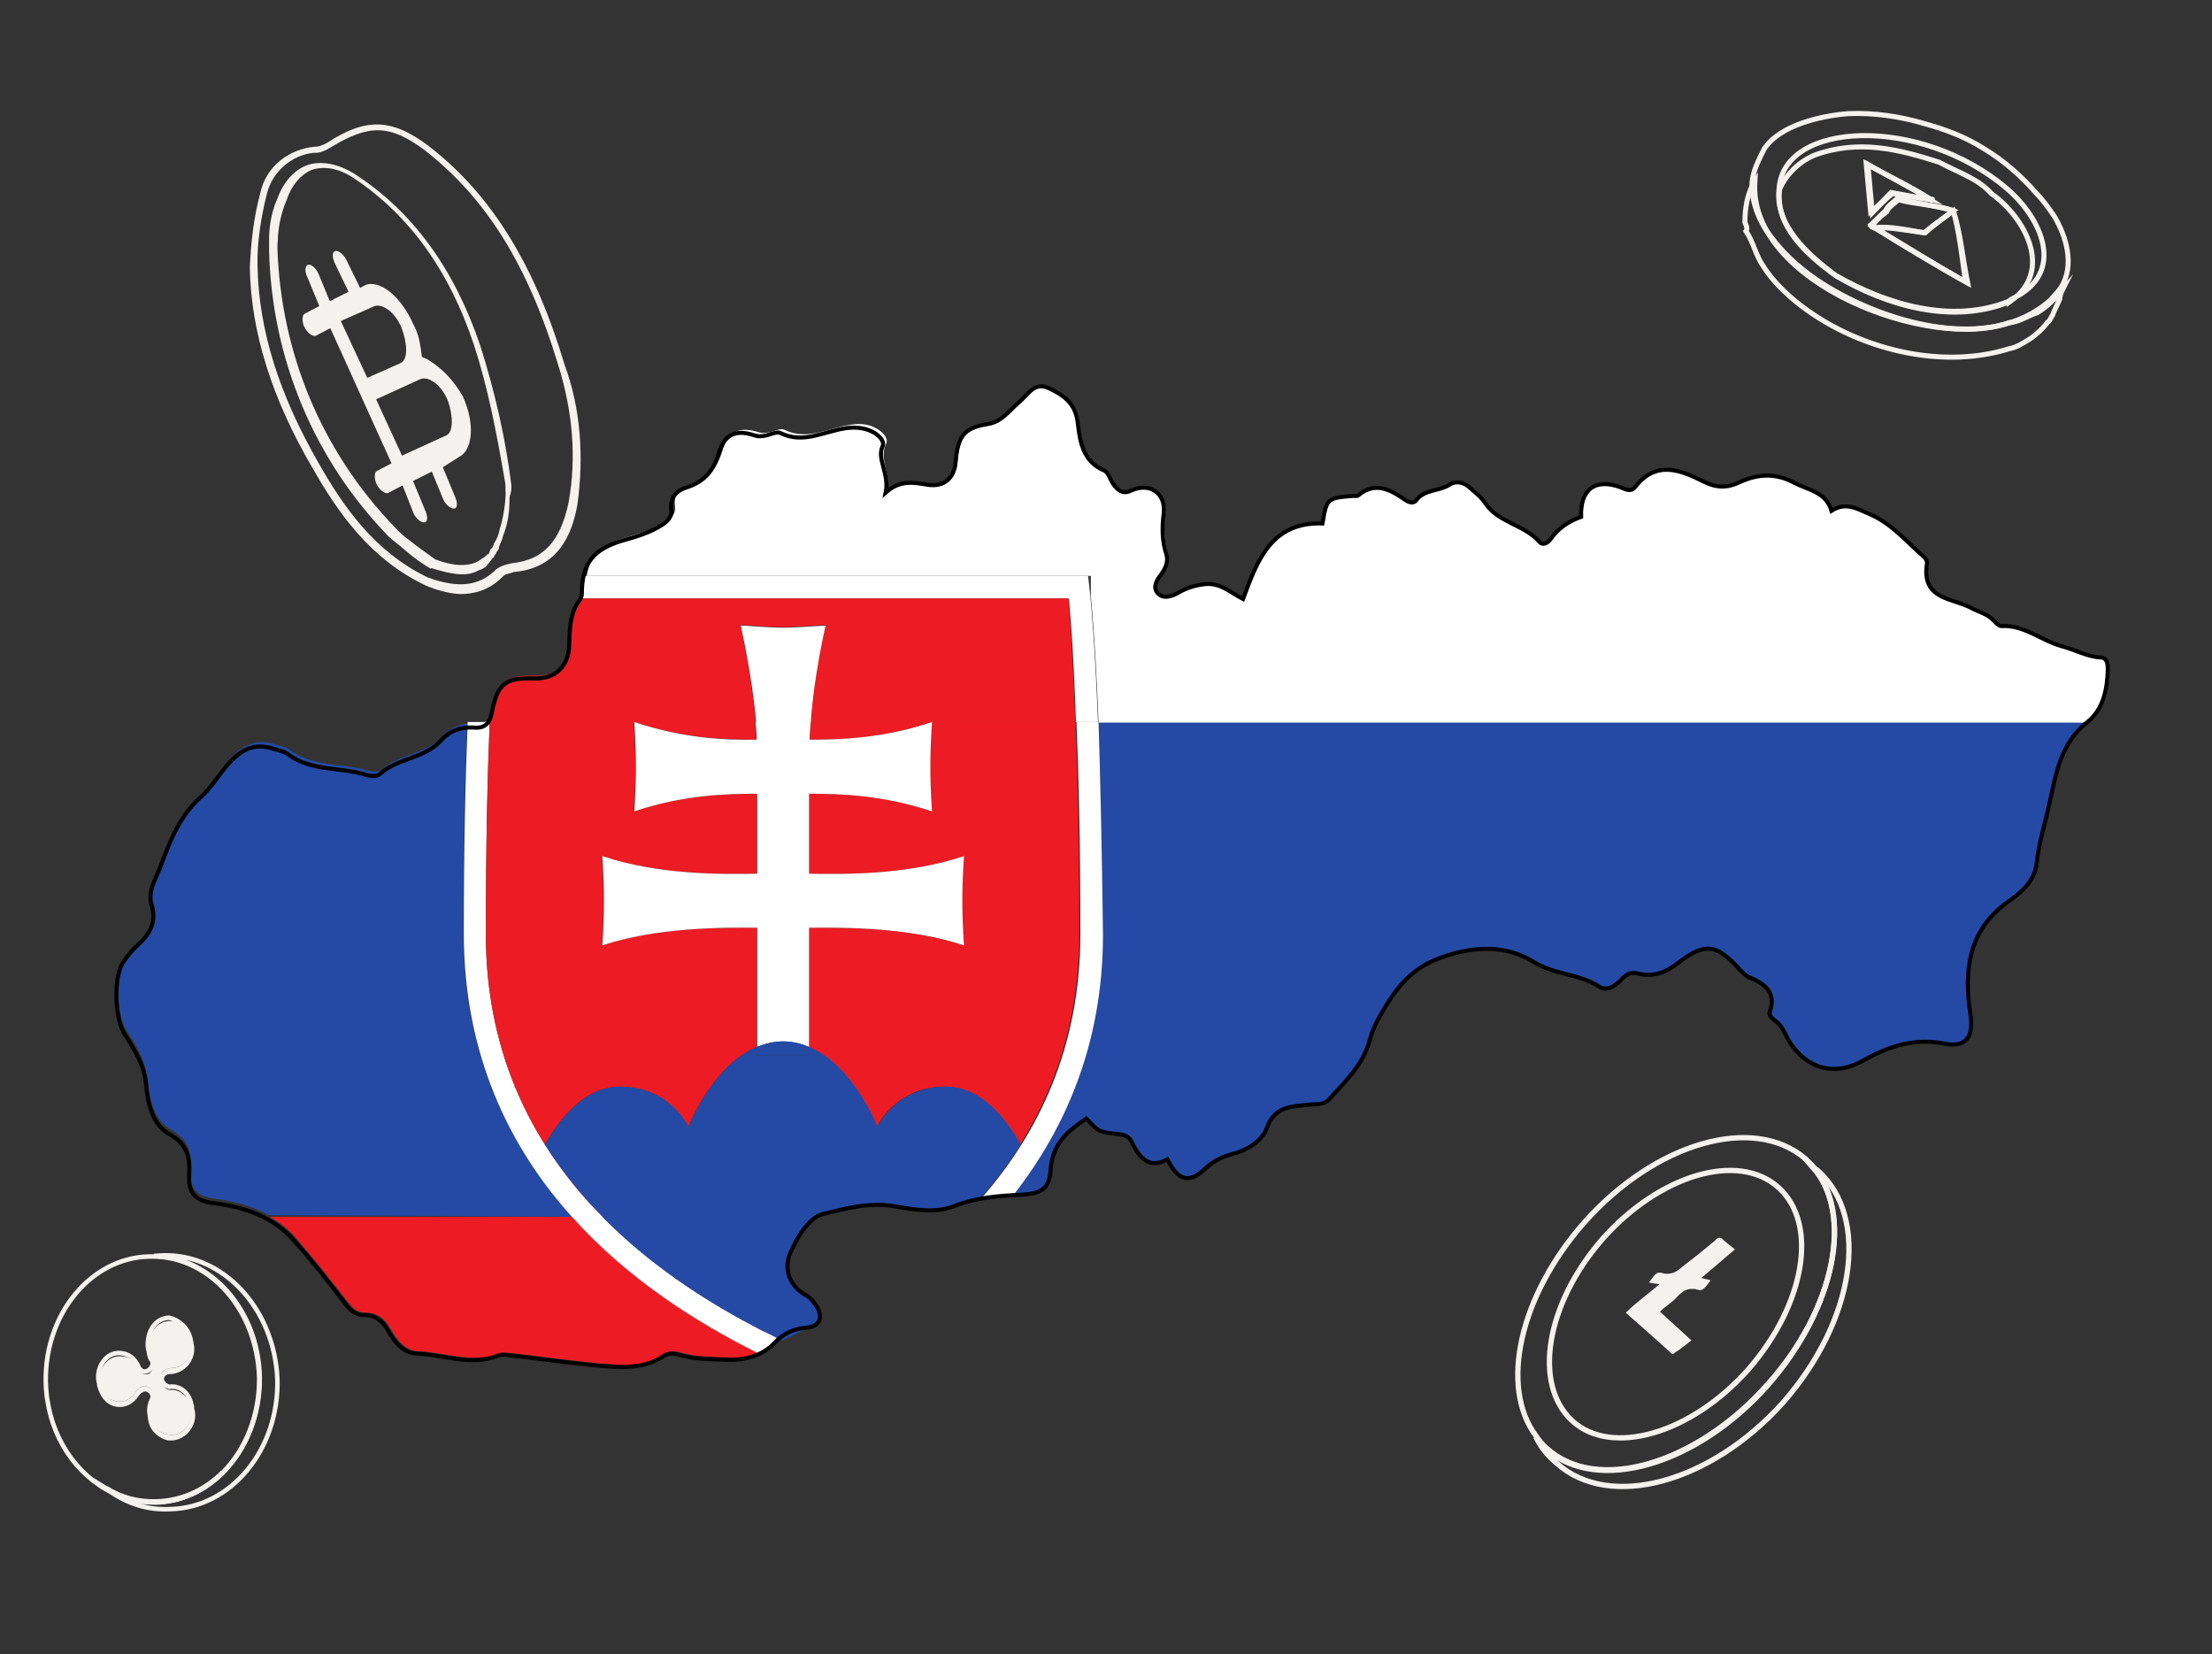 <?xml version="1.0" encoding="UTF-8"?>
<svg xmlns="http://www.w3.org/2000/svg" xmlns:xlink="http://www.w3.org/1999/xlink" version="1.1" id="Layer_1" x="0px" y="0px" viewBox="0 0 401.1 299.9" style="enable-background:new 0 0 401.1 299.9;" xml:space="preserve">
<rect x="0" y="0" width="401.1" height="299.9" fill="#333333" stroke="none"/>
<style type="text/css">
	.st0{fill:#F3F2EF;}
	.st1{fill:none;stroke:#F3F2EF;stroke-width:0.962;stroke-miterlimit:10;}
	.st2{fill:none;stroke:#F3F2EF;stroke-width:0.912;stroke-miterlimit:10;}
	.st3{fill:none;}
	.st4{fill:none;stroke:#F3F2EF;stroke-width:0.825;stroke-miterlimit:10;}
	.st5{fill:#FFFFFF;}
	.st6{fill:#ED1C24;}
	.st7{fill:#254AA5;}
	.st8{fill:none;stroke:#000000;stroke-width:0.735;stroke-miterlimit:10;}
</style>
<g>
	<path class="st0" d="M92.7,87.8c-1-8.1-2.9-16.6-5.6-25.1c-4.7-13.9-12.2-24.3-22.7-31.1c-3-1.9-6-2.5-8.6-1.7   c-2.5,0.9-4.4,3.1-5.5,6.1c-1,2.2-1.5,4.9-1.5,7.1c0,0.9,0,1.7,0,2.5c0.5,19.5,8.2,37.8,21.7,51.7c1,0.9,2,1.6,2.9,2.4   c1.6,1.4,3,2.4,4.7,3.4l0,0l0,0l0,0l0.1-0.1l0,0c1.7,0.5,3.4,1,5,1.1c1.4,0.1,2.5-0.1,3.6-0.7c0.7-0.2,1.4-0.6,1.7-1.2l0,0   c0.2-0.1,0.2-0.2,0.4-0.5c0.2-0.1,0.2-0.2,0.4-0.5l0.2-0.1c0.1-0.2,0.2-0.6,0.5-0.7c0,0,0,0-0.1-0.1c0.1-0.2,0.2-0.2,0.4-0.6   c0.2-0.1,0.1-0.2,0.2-0.6l0,0c0.2-0.6,0.6-1.2,0.7-1.9c1-2.5,1.2-4.7,1.2-7.1C92.7,89.3,92.8,88.5,92.7,87.8z M89,99.5   C89,99.5,89,99.8,89,99.5c-0.2,0.4-0.2,0.6-0.4,0.9c0,0,0.1,0.1-0.2,0.1c-0.2,0.1-0.2,0.2-0.2,0.2c-0.2,0.1-0.2,0.2-0.5,0.4l0,0   c-0.4,0.2-0.7,0.5-1.1,0.7c-1.7,0.9-4.4,0.9-7.7-0.4c-1.5-1.1-3.1-2.2-4.6-3.4c-1-0.7-2-1.6-2.7-2.4C58.2,81.7,50.9,63.8,50.3,44.9   c0-0.7,0.1-1.4,0.1-2.1c0.2-2.4,0.7-4.5,1.6-6.6c0.9-2.7,2.5-4.5,4.5-5.4c2.2-0.7,4.7-0.4,7.5,1.4c10,6.6,17.4,16.6,22,30.5   c2.4,7.4,4,15.4,5.6,24.8c0.1,0.6,0,1.2,0.1,2c-0.1,2.1-0.4,4.2-1.1,6.5c-0.2,1-0.5,1.7-1,2.5C89.3,99.4,89.2,99.4,89,99.5z"></path>
	<path class="st0" d="M102.4,66.2C97,48.1,89.2,35.4,77.9,26.6c-6.7-5.1-11.4-5.4-18.6-0.7c-0.9,0.5-1.6,0.7-2.2,0.7   c-4.7,0.4-8.9,3.6-9.9,8.4c-1.2,4.4-1.7,9-1.9,13.5c0.2,11.7,4,23.8,11.4,36.4c4.5,7.9,10.4,16.5,20.6,21.3l0,0   c1.7,0.7,3.9,1.4,6.1,1.5c2.5,0,5.2-0.6,7.7-3.1c0.5-0.6,1.4-0.6,2.1-0.9c8-0.7,10.5-6.7,11.5-12.2C105.9,82.8,105.3,74,102.4,66.2   z M103.1,91.1c-1.5,7.1-4.6,10.4-10.2,11c-1,0.2-1.9,0.4-2.9,1.1c-3.1,3.1-6.9,3.5-12.4,1.5c-9.7-4.6-15.5-13.1-19.8-20.7   c-7.2-12.5-10.9-24.2-11.1-35.8c-0.1-4.2,0.6-8.7,1.7-13.1c1-4,4.5-7,8.5-7.4c1.1,0.1,2.1-0.4,3.1-1c6.9-4.2,10.7-4.2,17.1,0.6   C88.2,36,95.7,48,101.2,66.1C103.8,74.4,104.6,82.8,103.1,91.1z"></path>
	<path class="st0" d="M77.6,65.2l-1.1-0.5l-0.2-1.5c-0.2-1.5-0.6-3.1-1.4-4.5c-2.2-5-6.1-8.1-8.7-7l-0.9,0.5l-2.5-5.1   c-0.5-1-1.4-1.7-2-1.6c-0.7,0.2-0.5,1.4,0,2.4l2.4,5l-3.4,1.7l-2.1-5.1c-0.5-1-1.4-1.7-1.9-1.5c-0.6,0.4-0.5,1.4,0,2.4l2.1,5.1   l-2.7,1.4c-0.4,0.2-0.5,1.4,0,2.4s1.4,1.7,2,1.6l2.7-1.4L71,84l-2.7,1.4c-0.4,0.2-0.5,1.4,0,2.4s1.4,1.7,2,1.6L73,88l2,5.1   c0.5,1,1.4,1.7,2,1.6c0.7-0.2,0.5-1.4,0-2.4l-2.1-5.1l3.4-1.7l2.1,5.1c0.5,1,1.4,1.7,2,1.6c0.7-0.2,0.5-1.4,0-2.4l-2.1-5.1l3-1.9   c2.4-1.2,2.9-6,0.6-11C82.2,68.9,80.2,66.8,77.6,65.2z M61.8,58.2l6.1-2.7c1.4-0.5,3.7,1,4.9,3.9c1.1,2.9,1.2,5.7-0.1,6.4l-6.1,2.7   L61.8,58.2z M81,78.9l-8.1,3.7l-4.7-10.2l8.1-3.7c1.4-0.5,3.7,1,4.9,3.9C82.2,75.4,82.2,78.3,81,78.9z"></path>
</g>
<g>
	<path class="st1" d="M320.5,251.2c-12.9,14.5-30.9,19.6-40,11.6c-0.9-0.6-1.4-1.4-2-2.3c0.9,1.9,2.2,3.5,3.8,4.8   c9.6,8.6,28,3.5,41-11c13-14.8,15.9-33.5,6.3-42.1c-0.3-0.2-0.6-0.4-0.9-0.6C336.2,220.1,332.7,237.3,320.5,251.2z"></path>
	<path class="st1" d="M287.3,221.6c-11.8,13.4-15.4,29.8-8.8,38.7c0.6,0.9,1.2,1.6,2,2.3c9.1,8.2,27.1,2.9,40-11.6   c12.3-13.7,15.7-31,8.2-39.6c-0.4-0.4-0.9-0.9-1.3-1.3C318,202,300.2,207.1,287.3,221.6z M322.5,215.3c7.3,6.6,4.8,21.2-5.5,33   c-10.4,11.7-24.8,15.8-31.9,9.3c-7.2-6.6-4.8-21.2,5.5-33C300.9,213,315.2,208.7,322.5,215.3z"></path>
	<g>
		<path class="st0" d="M308.5,231.7l6.1-5.2c-0.9-0.7-1.8-1.4-2.3-1.9c-0.3-0.3-0.9-0.3-1.3,0.3c-1.9,1.6-3.9,3.2-6,4.8    c-1.3,1.2-2.2,1.3-3.2,1.2c-1.3-0.4-1.4-0.3-2.8,1.6c0.7,0.2,1.3,0.2,1.9,0.3c-2,1.8-4.1,3.2-6.1,5.2c2.8,2.5,5.5,4.8,8.2,7.3    c0.3,0.3,0.4,0.2,0.6,0c1.1-0.7,2-1.4,3.1-2.3l-5.7-5.2c1.1-1.1,2.2-1.6,3.2-2.8c1.3-1.3,2-1.4,3.2-1.3c1.3,0.4,1.4,0.3,2.8-1.6    L308.5,231.7z"></path>
	</g>
</g>
<g>
	<g>
		<path class="st2" d="M369.2,35c1.3,1.3,2.4,2.9,3.3,4.2c2.2,3.7,3.7,8.8,1.3,12.8c-0.5,0.8-1.3,1.6-2,2.4    c-11.1,9.9-30.3,4-41.2-2.9c-3.5-2.2-6.9-5.1-9.5-8.6c-2.1-2.7-3.6-6.4-3.4-9.9c0.2-2.1,1.3-4.2,2.2-6c2.9-4.4,10.4-6,15.2-6.4    c4.7-0.2,9.4,0.5,13.8,1.8c3.7,1,7.4,2.4,10.6,4.4C363.5,29.2,366.6,32,369.2,35z M364.8,54.2c10.1-4.7,5.3-14.8-1-20.1    c-15.6-13.2-40.4-12.2-41.2,0.1c-0.8,6.7,5.3,12,10.2,15.7c9.3,5.3,21.1,8.9,31.5,4.7L364.8,54.2z"></path>
	</g>
	<g>
		<path class="st2" d="M364.4,54.7c-10.3,4.2-22.2,0.8-31.5-4.7c-5.1-3.7-11.1-8.9-10.2-15.7c1.2-2.8,3.7-5.1,6.4-6.2    c8-2.9,15.3-1,22.5,1.3c3.3,1.8,7,2.9,9.5,5.7c6.2,4.4,11.3,14,3.5,19.5C364.7,54.2,364.4,54.4,364.4,54.7z M350.2,36.2    C350.5,36.5,350.5,35.9,350.2,36.2c-3.7-2.4-7.7-4.2-11.5-6.4l0.8,8.8c1.2-1.2,2.4-2.6,3.7-3.5C345.5,35.4,347.6,35.9,350.2,36.2    L350.2,36.2z M354.2,38.2c-3.1-0.9-6.7-1.3-10.2-2.2c-0.7,0.7-1.7,1.3-2.1,2.2c-1,0.9-1.8,1.8-2.7,2.6c0.2,0.4,0.3,0.1,0.4,0.3    c5.4,3.4,11.3,6.9,16.8,10C355.8,46.8,355.3,42.2,354.2,38.2L354.2,38.2z"></path>
	</g>
	<g>
		<path class="st2" d="M373.5,54.2c-0.4,1-1,2-1.3,2.9c-0.3,0.4-0.4,1-0.9,1.3c-0.8,1.1-2.2,2.4-3.3,3.1c-1.3,0.8-2.4,1.5-3.6,1.7    c-13.3,4.2-29.6-0.5-39.8-9.4c-1.9-1.7-3.6-3.5-4.9-5.6c-1.3-1.8-1.8-4.4-3.1-6.3c0.3-0.4,0.1-0.9-0.2-1.6c0-2.4,0.4-5.3,1.8-7.4    c-1.2,18.5,31.9,30.8,46.1,25.6c1.8-0.1,3.5-1.3,5.1-1.8c1.8-1.1,3.1-2.4,4.5-4C373.7,53.1,373.5,53.7,373.5,54.2z"></path>
	</g>
	<g>
		<path class="st0" d="M364.4,54.7c-0.2-0.1-0.2-0.2-0.2-0.4c0.1-0.2,0.2-0.2,0.4-0.2l0,0L364.4,54.7z"></path>
	</g>
	<g>
		<path class="st2" d="M354.2,38.2c1.3,4,1.7,8.8,2.6,13.1c-5.6-3.1-11.3-6.7-16.8-10c2.7-0.2,6.2,0.6,9.1,0.9    C350.5,40.9,352.5,39.5,354.2,38.2z"></path>
	</g>
	<g>
		<path class="st2" d="M354.2,38.2c-1.7,1.3-3.4,2.4-5.3,4c-2.7-0.4-6.2-1.3-9.1-0.9c-0.2-0.2-0.5,0-0.4-0.3    c0.7-0.9,1.7-1.9,2.7-2.6c0.4-1,1.5-1.5,2.1-2.2C347.4,37.1,351.2,37.1,354.2,38.2z"></path>
	</g>
	<g>
		<path class="st2" d="M350,36.2l-7.1-1.3c-1,1-2.2,2.4-3.7,3.5l-0.8-8.7C342.5,32,346.5,34,350,36.2z"></path>
	</g>
</g>
<g>
	<path class="st3" d="M21.9,245.9c1.5,0,2.6,0.8,3.3,2.5c0.3,0.6,1,0.9,1.7,0.7c0,0,0.1-0.1,0.2-0.1c0.6-0.4,0.8-1.2,0.6-1.9   c0,0.5-0.3,1-0.7,1.3c0,0-0.1,0.1-0.2,0.1c-0.7,0.4-1.4,0-1.7-0.7c-0.6-1.5-1.8-2.4-3.3-2.5c-2.5-0.2-4.4,2.5-3.9,5.2   c0,0.1,0,0.2,0.1,0.3C17.7,248.1,19.6,245.7,21.9,245.9z"></path>
	<path class="st3" d="M29.3,250.3c0.1,0.8,0.6,1.5,1.4,1.7c0.1-0.1,0.1,0,0.2,0c1.7-0.2,3.4,1.3,3.9,3.3c0,0,0,0.1,0,0.1   c0-0.2-0.1-0.5-0.1-0.7c-0.4-2.2-2-3.5-3.9-3.3c-0.1,0.1-0.1,0-0.2,0c-0.7-0.2-1.1-0.7-1.3-1.3c0,0,0,0,0,0   C29.3,250.1,29.3,250.2,29.3,250.3z"></path>
	<path class="st3" d="M27.7,254.2c0.2-0.4,0.2-0.8,0-1.2c0,0.2,0,0.4-0.1,0.6c-0.4,0.8-0.6,1.7-0.5,2.5c0,0.2,0.1,0.5,0.1,0.7   c0,0,0-0.1,0-0.1C27.2,255.9,27.3,254.9,27.7,254.2z"></path>
	<path class="st3" d="M30.8,239.5c1.7-0.1,3.3,1.3,3.8,3.6c-0.4-2.2-2-3.8-3.9-4.2c-2.2,0-3.9,2-3.9,4.9c0,0.4,0.1,0.9,0.2,1.3   c0-0.2-0.1-0.4-0.1-0.7C26.9,241.5,28.6,239.5,30.8,239.5z"></path>
	<path class="st4" d="M29.6,227.6c-0.6,0-1.2,0.1-1.7,0.1c10.4,0.2,18.9,9.8,19.2,21.9c0.1,7-2.5,13.2-6.7,17.4   c-3.3,3.3-7.5,5.3-12.2,5.4c-2.8,0-5.6-0.7-8.1-1.9c3.1,2.1,6.7,3.3,10.7,3.1c11.1-0.2,19.8-10.8,19.5-23.5   C49.8,237.4,40.6,227.3,29.6,227.6z"></path>
	<path class="st4" d="M28.3,272.3c4.6-0.1,8.8-2.1,12.1-5.3c4.1-4.2,6.7-10.4,6.6-17.3c-0.4-12.1-8.8-21.8-19.2-21.9   c-0.2,0-0.4,0-0.7,0c-10.6,0.2-19,10.4-18.8,22.7c0.2,8.6,4.5,15.8,10.9,19.5c0.3,0.2,0.6,0.3,0.9,0.5c-0.3-0.2-0.6-0.4-0.8-0.6   C22,271.6,25.1,272.4,28.3,272.3z M18,251.1c0-0.1,0-0.2,0-0.3c0-0.1,0-0.2-0.1-0.3c-0.5-2.7,1.4-5.4,3.9-5.2   c1.5,0.1,2.7,1,3.3,2.5c0.3,0.7,1,1.1,1.7,0.7c0.1,0,0.2-0.1,0.2-0.1c0.4-0.3,0.7-0.8,0.7-1.3c0-0.1-0.1-0.3-0.1-0.4   c-0.4-0.4-0.5-1-0.6-1.6c-0.1-0.4-0.2-0.8-0.2-1.3c0-2.9,1.7-4.9,3.9-4.9c2,0.5,3.6,2.1,3.9,4.2c0.1,0.3,0.1,0.7,0.2,1.1   c0.2,2.1-1.3,4-3.2,4.4c-0.3,0.1-0.6,0.1-0.8,0.1c-0.7,0-1.5,0.5-1.5,1.4c0.2,0.6,0.6,1.1,1.3,1.3c0.1,0,0.1,0.1,0.2,0   c1.9-0.2,3.5,1.1,3.9,3.3c0.1,0.2,0.1,0.4,0.1,0.7c0.5,1.5,0,3.1-1.2,4.3c-1.1,1-2.8,1.4-4,0.7c-1.5-0.7-2.3-2-2.4-3.6   c0-0.2-0.1-0.5-0.1-0.7c-0.1-0.8,0.1-1.7,0.5-2.5c0.1-0.2,0.1-0.4,0.1-0.6c-0.1-0.2-0.2-0.5-0.4-0.7c-0.5-0.5-1.2-0.6-1.7-0.2   c-0.3,0.1-0.5,0.4-0.7,0.6c-1,1.6-2.4,2.2-3.9,1.9S18.5,253,18,251.1z"></path>
	<path class="st4" d="M40.4,266.9c-3.2,3.2-7.4,5.2-12.1,5.3c-3.2,0.1-6.3-0.7-9-2.4c0.3,0.2,0.6,0.4,0.8,0.6   c2.5,1.2,5.2,1.9,8.1,1.9C32.9,272.3,37.1,270.2,40.4,266.9z"></path>
	<path class="st0" d="M20.9,254c1.7,0.4,3-0.4,3.9-1.9c0.3-0.2,0.5-0.5,0.7-0.6c0.6-0.3,1.2-0.3,1.7,0.2c0.4,0.3,0.5,0.8,0.5,1.3   c0.2,0.4,0.2,0.8,0,1.2c-0.4,0.7-0.5,1.7-0.5,2.5c0,0,0,0.1,0,0.1c0.3,1.4,1,2.4,2.3,3c1.5,0.6,3,0.4,4-0.7c1-1,1.5-2.4,1.3-3.7   c0,0,0-0.1,0-0.1c-0.5-2-2.2-3.5-3.9-3.3c-0.1,0-0.1-0.1-0.2,0c-0.8-0.2-1.3-0.9-1.4-1.7c0-0.1,0-0.2,0-0.2c0,0,0,0,0,0   c0-0.1-0.1-0.3-0.1-0.4c0,0,0-0.1,0-0.2c0-0.8,0.7-1.3,1.5-1.4c0.2-0.1,0.6-0.1,0.8-0.1c1.9-0.2,3.4-2.1,3.2-4.4   c0-0.2-0.1-0.3-0.1-0.5c-0.6-2.3-2.1-3.7-3.8-3.6c-2.2,0-3.9,2-3.9,4.9c0,0.2,0.1,0.4,0.1,0.7c0.1,0.4,0.3,0.7,0.5,1   c0.2,0.3,0.3,0.7,0.2,1c0.2,0.7-0.1,1.5-0.6,1.9c-0.1,0-0.2,0.1-0.2,0.1c-0.7,0.2-1.4-0.1-1.7-0.7c-0.7-1.7-1.8-2.5-3.3-2.5   c-2.3-0.2-4.2,2.3-3.9,4.9C18.3,252.6,19.5,253.7,20.9,254z"></path>
	<path class="st0" d="M27.5,246.1c-0.2-0.3-0.4-0.7-0.5-1c0.1,0.6,0.2,1.2,0.6,1.6c0.1,0.1,0.1,0.3,0.1,0.4   C27.8,246.7,27.7,246.4,27.5,246.1z"></path>
	<path class="st0" d="M31.5,248c-0.2,0-0.6,0-0.8,0.1c-0.8,0.1-1.5,0.6-1.5,1.4c0,0.1,0,0.2,0,0.2c0,0.1,0.1,0.3,0.1,0.4   c0-0.9,0.8-1.4,1.5-1.4c0.2,0,0.5,0,0.8-0.1c1.9-0.4,3.4-2.3,3.2-4.4c0-0.4-0.1-0.7-0.2-1.1c0,0.2,0.1,0.3,0.1,0.5   C34.9,245.9,33.4,247.8,31.5,248z"></path>
	<path class="st0" d="M33.5,259.1c-1,1.1-2.5,1.3-4,0.7c-1.3-0.6-2-1.6-2.3-3c0.1,1.7,0.9,2.9,2.4,3.6c1.2,0.7,2.9,0.3,4-0.7   c1.2-1.2,1.7-2.8,1.2-4.3C35,256.7,34.5,258,33.5,259.1z"></path>
	<path class="st0" d="M21,254.6c1.5,0.3,2.9-0.3,3.9-1.9c0.2-0.2,0.4-0.5,0.7-0.6c0.5-0.4,1.2-0.3,1.7,0.2c0.2,0.2,0.3,0.5,0.4,0.7   c0-0.5-0.1-1-0.5-1.3c-0.5-0.5-1.1-0.5-1.7-0.2c-0.2,0.1-0.4,0.4-0.7,0.6c-0.9,1.5-2.2,2.3-3.9,1.9c-1.4-0.3-2.6-1.4-2.9-3.2   c0,0.1,0,0.2,0,0.3C18.5,253,19.5,254.3,21,254.6z"></path>
</g>
<g>
	<path class="st5" d="M86,131.3c0.9,0.1,1.6,0,2.2-0.4h-3.4c0,0.1,0,0.3,0,0.4C85.1,131.3,85.6,131.3,86,131.3z"></path>
	<path class="st6" d="M141.2,242.7c0.2,0.1,0.3,0.1,0.4,0.2C141.5,242.9,141.4,242.8,141.2,242.7   C141.2,242.7,141.2,242.7,141.2,242.7z"></path>
	<path class="st7" d="M142,243.1C142,243.1,142,243.1,142,243.1c-0.1,0-0.2-0.1-0.3-0.1C141.8,243,141.9,243,142,243.1z"></path>
	<path class="st7" d="M146.6,240.4c-2.2,0.1-3.9,0.9-5.4,2.3c0.1,0.1,0.3,0.1,0.4,0.2c0.1,0,0.2,0.1,0.3,0.1c2-0.9,4-2,6.1-3.1   C147.7,240.2,147.2,240.3,146.6,240.4z"></path>
	<path class="st7" d="M103.7,220.6c-11.2-12.4-19.7-29.3-19.7-51.3c0-15.9,0.3-28.5,0.7-38.1c-1.8,0.2-3.3,1-4.5,2.3   c-3,3.3-7.9,3.2-11.1,6.1c-0.5,0.4-1.6,0.3-2.4,0.1c-4.7-1.4-9.9-0.6-14.1-3.7c-0.8-0.6-1.9-0.8-2.9-1.1c-2.6-0.8-4.7-0.3-6.8,1.6   c-2.4,2.2-3.8,5.1-6.2,7.2c-3.8,3.4-5.6,8-7.3,12.6c-0.8,2.3-2.4,4.5-1.6,7.1c0.9,3.1-0.3,5.1-2.4,7c-1,0.9-1.8,2-2.6,3   c-2,2.7-1.7,10.4,0,13.1c1.8,2.9,3.6,5.7,4,9.4c0.3,3.2,1.1,7.2,4.2,8.9c3.4,1.9,3.8,4.4,3.6,7.5c-0.2,3.1,1,4.6,4.3,5   c3.5,0.5,6.9,1.3,9.8,3L103.7,220.6C103.7,220.6,103.7,220.6,103.7,220.6z"></path>
	<path class="st7" d="M199.8,169.4c0,19.6-6.7,35.2-16.2,47.1c0.6,0,1.2-0.1,1.8-0.1c3.6-0.2,5.1-1,5.3-4.5c0.3-4.7,3.1-7,6.5-9.3   c2.2,2.4,2.2,2.4,5.7,2.8c1.1,0.1,2.1,0.5,2.5,1.4c1.4,2.9,3.1,5,6.5,3.2c1.8,3.8,4,4.3,6.8,1.7c1.4-1.3,2.9-2.1,4.7-2.6   c2.7-0.7,5.5-2.3,6.5-4.8c1.4-4,4.4-4,7.5-4.2c1.3-0.1,2.8,0.1,3.8-1c2.9-3.2,6.1-6.2,7.3-10.5c0.7-2.4,1.8-4.5,3.1-6.6   c2.5-4,5.2-7,10.2-8.7c6-2.1,11.7-2.1,16.5,0.9c3.8,2.4,8.3,2.1,11.9,4.5c1.3,0.9,2.8,0.1,3.8-1.1c0.9-0.9,1.8-1.6,3.2-1.3   c2.8,0.7,5.1-0.2,7.4-2c4.8-3.7,6.9-3.4,11,1.2c0.5,0.5,1,1.2,1.6,1.4c2.8,1.2,5.2,2.6,3.9,6.4c-0.2,0.6,0.4,1.2,0.9,1.5   c1.2,0.8,1.6,2.1,2.3,3.2c2.4,4.4,7.3,7.6,13.7,4.1c4.4-2.4,9.3-4.1,14.7-3.1c3.9,0.8,5.3-1.2,4.8-5.2c-1.1-7.9-0.5-15.3,6.8-20.5   c2.4-1.7,4.9-3.9,5.2-7c0.4-3.7,1.5-7.1,2.3-10.7c1.2-5.4,2-10.9,6.8-14.8H199.2C199.5,140.5,199.8,153.3,199.8,169.4z"></path>
	<path class="st5" d="M197.8,108.1c0,0,0.8,7.4,1.4,22.9h179.5c0,0,0.1-0.1,0.1-0.1c2.9-2.3,3.6-5.9,3.7-9.5c0-1-0.1-2.1-1.2-2.2   c-2.5-0.1-4.6-1.4-7-2c-3.7-1-6.8-3.9-11-3.7c-0.5,0-1-0.6-1.5-1c-1.1-1.1-2.6-1.4-3.9-2.2c-3.4-1.9-9.3-1.5-8.2-8   c0.1-0.4-0.3-1.1-0.6-1.4c-3.2-2.7-5.9-6-9.8-7.7c-2.1-0.9-4.2-2.3-6.9-0.6c-1-3.4-4.1-3.7-6.6-5c-3.5-1.9-6.7-1.7-10-0.2   c-2.3,1.1-4.2,1.1-6.6-0.1c-4.2-2.1-8.6-3.9-12.4,1c-0.7,0.9-1.5,0.5-2.5,0.1c-4.7-1.8-7.5,0.3-7.3,5.3c-2.2,0.8-4.1,2-5.5,4   c-0.5,0.7-1.4,1.3-2.1,0.5c-2.7-3.2-7.4-3.4-9.8-7c-0.7-1.1-1.8-1.9-2.8-2.8c-1.1-1-2.5-1.3-3.7-0.5c-1.9,1.2-4.5,0.8-6,2.8   c-0.7,0.9-1.6,0.2-2.2-0.2c-2.7-1.8-5.3-3.2-8.3-0.7c-0.2,0.2-0.6,0.1-0.9,0.1c-4.8,0.3-4.8,0.3-5.6,5c-9.3-0.3-11.8,6.6-14.4,13.7   c-2.1-1.1-4-3-6.9-2.7c-1.8,0.2-3.3,0.7-4.9,1.6c-1.1,0.6-2.7,1.2-3.7,0c-0.9-1.1-0.2-2.3,0.6-3.3c0.8-1.1,1.4-2.4,1-3.7   c-0.7-2.4-0.8-4.7-0.5-7.3c0.5-3.7-2.4-5.8-5.8-4.3c-1.7,0.7-2.5,0-3.3-1.1c-0.6-0.8-0.9-2.1-1.7-2.5c-4-1.7-4.4-5.5-4.8-8.9   c-0.4-3.5-2.8-4.9-5.4-6.1c-2.6-1.2-3.8,1.4-5.3,2.7c-1.8,1.5-3,3.4-5.7,3.9c-4.2,0.7-5.3,2.3-5.7,6.7c-0.2,3-2.1,4.7-5,4.3   c-2.5-0.3-5-1-7.7,1.4c0.7-3.5-1.6-6-0.2-8.9c0.4-0.9-0.5-1.9-1.4-2.5c-1.5-1-3.2-1.2-5-0.9c-4,0.5-7.8,3-12.1,0.9   c-0.6-0.3-1.6,0.2-2.4,0.4c-0.8,0.2-1.6,0.3-2.4,0c-3.4-1-5.4-0.1-6.4,3.4c-0.9,3-2.6,5-5.6,6c-2,0.6-3.3,1.8-3,4   c0.2,1.5-0.6,2.2-1.7,2.9c-2.2,1.4-4.7,2.1-7.1,2.8c-4.5,1.3-6.6,3.2-7.2,7h91.4L197.8,108.1z"></path>
	<path class="st6" d="M103.7,220.6H48.9c1.8,1,3.5,2.3,4.9,4c3.1,3.6,6.1,7.4,9.1,11.2c0.9,1.2,1.8,2.2,3.4,2.2c2.1,0,3.4,1,4.4,2.7   c1.2,2.1,2.7,4.2,5.3,4.3c4.8,0.2,9.6,2.2,14.6,0.4c0.6-0.2,1.4-0.1,2.1-0.1c5.4,0.6,10.8,1.4,16.2,1.9c4.1,0.3,8.2,0.8,11.9-1.8   c0.9-0.6,2-0.4,3-0.1c2.6,0.7,5.3,0.7,7.9,0.8c2,0.1,4-0.1,5.8-0.8C126.7,239.9,114.1,232.1,103.7,220.6z"></path>
	<path class="st5" d="M199.2,130.9h-4c0.4,9.6,0.7,22.3,0.7,38.5c0,20.5-7.6,36-17.9,47.8c1.9-0.4,3.8-0.5,5.8-0.6   c9.4-12,16.2-27.5,16.2-47.1C199.8,153.3,199.5,140.5,199.2,130.9z"></path>
	<path class="st5" d="M103.7,220.6C103.7,220.6,103.7,220.6,103.7,220.6l5.6,0c-12-12.1-21.2-28.7-21.2-51.3   c0-16.2,0.3-28.9,0.7-38.5h-0.6c-0.6,0.3-1.3,0.4-2.2,0.4c-0.4,0-0.8,0-1.2,0c-0.4,9.6-0.7,22.2-0.7,38.1   C84.1,191.3,92.5,208.2,103.7,220.6z"></path>
	<path class="st5" d="M88.8,130.3c-0.2,0.2-0.4,0.4-0.6,0.6h0.6C88.8,130.7,88.8,130.5,88.8,130.3z"></path>
	<path class="st5" d="M105.5,108.3c-0.1,0.1-0.1,0.2-0.2,0.2h88.5c0,0,0.8,7.2,1.3,22.4h4c-0.6-15.5-1.4-22.9-1.4-22.9l-0.4-3.6H106   c-0.1,0.8-0.2,1.7-0.2,2.7C105.8,107.5,105.7,108,105.5,108.3z"></path>
	<path class="st5" d="M141.2,242.7c-0.6-0.3-1.1-0.6-1.7-0.9c-0.1-0.1-0.2-0.1-0.4-0.2c-0.9-0.4-1.7-0.9-2.6-1.3c0,0,0,0,0,0   c-8.9-4.7-18.8-11.1-27.2-19.7h-5.6c10.3,11.5,22.9,19.3,33.7,24.7c1.2-0.5,2.3-1.2,3.3-2.2C140.9,243,141.1,242.9,141.2,242.7z"></path>
	<path class="st6" d="M98.8,207.5c2.9-5.1,7.4-10.5,13.6-10.5c9.1,0,12.4,7.3,12.4,7.3s4.3-11.1,12.4-14.5v-21.6   c-6.8-0.1-18.6,0-28.1,3.2c0,0,0.3-3.7,0.3-8.1c0-4.3-0.3-8.1-0.3-8.1c10.4,3.5,22.1,3.3,28.1,3.2v-14.5c-5.5,0-13.3,0.2-22.3,3.2   c0,0,0.3-3.7,0.3-8.1c0-4.3-0.3-8.1-0.3-8.1c8.9,3,16.8,3.2,22.2,3.2c0-1-0.1-2.1-0.2-3.2H88.8c-0.4,9.6-0.7,22.3-0.7,38.5   c0,22.6,9.2,39.1,21.2,51.3h0C105.5,216.7,101.9,212.4,98.8,207.5z"></path>
	<path class="st6" d="M146.7,134.1c5.5,0,13.3-0.2,22.2-3.2c0,0-0.3,3.7-0.3,8.1c0,4.3,0.3,8.1,0.3,8.1c-8.9-3-16.8-3.2-22.3-3.2   v14.5c6,0.1,17.7,0.3,28.1-3.2c0,0-0.3,3.7-0.3,8.1c0,4.3,0.3,8.1,0.3,8.1c-9.6-3.2-21.4-3.3-28.1-3.2v21.6   c8.1,3.4,12.4,14.5,12.4,14.5c2.4-4.6,7.2-7.4,12.4-7.3c6.2,0,10.7,5.5,13.6,10.5c-2.2,3.5-4.6,6.7-7.2,9.6c0,0,0,0,0,0   c10.3-11.8,17.9-27.3,17.9-47.8c0-16.2-0.3-28.9-0.7-38.5h-48.2C146.8,132,146.8,133.1,146.7,134.1z"></path>
	<path class="st6" d="M137,130.9c-0.7-8.5-2.8-17.6-2.8-17.6s5.5,0.4,7.7,0.4c2.2,0,7.7-0.4,7.7-0.4s-2.1,9.1-2.8,17.6h48.2   c-0.6-15.2-1.3-22.4-1.3-22.4h-88.5c-1.7,2.4-1.7,5.2-1.8,8c-0.1,3.8-2.5,6.1-6.2,6c-5.2-0.2-6.8,0.9-7.8,6.1   c-0.2,0.8-0.4,1.4-0.7,1.8c0,0.2,0,0.4,0,0.6H137z"></path>
	<path class="st6" d="M139.5,241.9c0.6,0.3,1.2,0.6,1.7,0.9c0,0,0,0,0,0C140.6,242.4,140.1,242.2,139.5,241.9z"></path>
	<path class="st6" d="M109.3,220.6L109.3,220.6c8.4,8.6,18.3,15,27.2,19.7C127.6,235.6,117.8,229.2,109.3,220.6z"></path>
	<path class="st6" d="M139.1,241.7c-0.9-0.4-1.7-0.9-2.6-1.3C137.4,240.8,138.3,241.2,139.1,241.7z"></path>
	<path class="st6" d="M148.1,240C148.1,240,148,240,148.1,240C148,240,148.1,240,148.1,240z"></path>
	<path class="st5" d="M115,130.9c0,0,0.3,3.7,0.3,8.1c0,4.3-0.3,8.1-0.3,8.1c8.9-3,16.8-3.2,22.3-3.2v14.5c-6,0.1-17.7,0.3-28.1-3.2   c0,0,0.3,3.7,0.3,8.1c0,4.3-0.3,8.1-0.3,8.1c9.6-3.2,21.4-3.3,28.1-3.2v21.6c1.5-0.6,3-1,4.7-1c0,0,0,0,0,0h0c0,0,0,0,0,0   c1.7,0,3.3,0.4,4.7,1v-21.6c6.8-0.1,18.6,0,28.1,3.2c0,0-0.3-3.7-0.3-8.1c0-4.3,0.3-8.1,0.3-8.1c-10.4,3.5-22.1,3.3-28.1,3.2v-14.5   c5.5,0,13.3,0.2,22.3,3.2c0,0-0.3-3.7-0.3-8.1c0-4.3,0.3-8.1,0.3-8.1c-8.9,3-16.8,3.2-22.2,3.2c0-1,0.1-2.1,0.2-3.2H137   c0.1,1.1,0.2,2.2,0.2,3.2C131.7,134.2,123.9,133.9,115,130.9z"></path>
	<path class="st5" d="M149.7,113.4c0,0-5.5,0.4-7.7,0.4c-2.2,0-7.7-0.4-7.7-0.4s2.1,9.1,2.8,17.6h9.9   C147.6,122.4,149.7,113.4,149.7,113.4z"></path>
	<path class="st7" d="M139.5,241.9c-0.1-0.1-0.2-0.1-0.4-0.2C139.2,241.7,139.4,241.8,139.5,241.9z"></path>
	<path class="st7" d="M136.5,240.3C136.5,240.3,136.5,240.3,136.5,240.3C136.5,240.3,136.5,240.3,136.5,240.3z"></path>
	<path class="st7" d="M137.2,191.3v-1.5c-8.1,3.4-12.4,14.5-12.4,14.5s-3.3-7.3-12.4-7.3c-6.2,0-10.7,5.5-13.6,10.5   c3.1,4.9,6.6,9.2,10.5,13.1h38.6c0.5-0.4,1.1-0.7,1.6-0.8c4.1-1,8.5-2.2,13-1.4c3.5,0.6,7.4,1.3,10.7,0c1.6-0.6,3.1-1,4.7-1.3   c2.6-3,5-6.2,7.2-9.6c-2.9-5.1-7.4-10.5-13.6-10.5c-5.2-0.1-10,2.7-12.4,7.3c0,0-4.3-11.1-12.4-14.5v1.5H137.2z"></path>
	<path class="st7" d="M146.6,240.4c0.6,0,1-0.2,1.4-0.4c0,0,0,0,0,0c1.1-0.7,1.2-2.1,0.2-3.6c-0.5-0.7-1.2-1.5-1.9-1.9   c-3.1-1.7-3.9-4.8-2.9-7.4c0.9-2.2,2.5-5.1,4.4-6.5h-38.6c8.5,8.6,18.3,15,27.2,19.7c0,0,0,0,0,0c0.9,0.5,1.7,0.9,2.6,1.3   c0.1,0.1,0.2,0.1,0.4,0.2c0.6,0.3,1.2,0.6,1.7,0.9C142.8,241.3,144.4,240.5,146.6,240.4z"></path>
	<path class="st7" d="M137.2,189.8v1.5h9.5v-1.5c-1.5-0.6-3-1-4.7-1C140.3,188.8,138.7,189.2,137.2,189.8z"></path>
	<polygon class="st7" points="142,188.8 142,188.8 142,188.8  "></polygon>
	<g>
		<path class="st8" d="M160.6,89.3c2.7-2.4,5.2-1.8,7.7-1.4c2.9,0.4,4.8-1.2,5-4.3c0.4-4.4,1.4-6,5.7-6.7c2.7-0.4,3.9-2.4,5.7-3.9    c1.6-1.3,2.8-3.8,5.3-2.7c2.6,1.2,4.9,2.6,5.4,6.1c0.4,3.4,0.8,7.2,4.8,8.9c0.8,0.3,1.1,1.7,1.7,2.5c0.8,1.1,1.7,1.9,3.3,1.1    c3.4-1.5,6.3,0.6,5.8,4.3c-0.3,2.5-0.3,4.9,0.5,7.3c0.4,1.4-0.2,2.6-1,3.7c-0.8,1-1.5,2.3-0.6,3.3c1,1.2,2.6,0.6,3.7,0    c1.5-0.9,3.1-1.4,4.9-1.6c2.8-0.3,4.7,1.6,6.9,2.7c2.6-7.1,5.2-14,14.4-13.7c0.8-4.6,0.8-4.6,5.6-5c0.3,0,0.7,0.1,0.9-0.1    c3-2.5,5.7-1.1,8.3,0.7c0.6,0.4,1.6,1,2.2,0.2c1.5-2,4.1-1.6,6-2.8c1.2-0.8,2.6-0.5,3.7,0.5c1,0.9,2.1,1.7,2.8,2.8    c2.4,3.6,7.1,3.9,9.8,7c0.7,0.8,1.6,0.2,2.1-0.5c1.4-2,3.3-3.2,5.5-4c-0.2-5,2.6-7.1,7.3-5.3c0.9,0.4,1.8,0.8,2.5-0.1    c3.8-4.9,8.2-3.1,12.4-1c2.4,1.2,4.3,1.2,6.6,0.1c3.3-1.5,6.5-1.7,10,0.2c2.5,1.3,5.6,1.6,6.6,5c2.7-1.7,4.7-0.3,6.9,0.6    c4,1.7,6.7,5,9.8,7.7c0.4,0.3,0.7,0.9,0.6,1.4c-1,6.5,4.8,6.1,8.2,8c1.3,0.7,2.8,1,3.9,2.2c0.4,0.4,1,1.1,1.5,1    c4.1-0.2,7.2,2.7,11,3.7c2.3,0.6,4.5,1.9,7,2c1.1,0.1,1.2,1.2,1.2,2.2c-0.1,3.6-0.8,7.2-3.7,9.5c-4.9,3.9-5.7,9.4-6.9,14.9    c-0.8,3.6-1.9,7-2.3,10.7c-0.3,3.1-2.7,5.3-5.2,7c-7.3,5.2-8,12.6-6.8,20.5c0.6,4-0.8,6-4.8,5.2c-5.4-1.1-10.3,0.6-14.7,3.1    c-6.3,3.5-11.3,0.3-13.7-4.1c-0.6-1.2-1.1-2.4-2.3-3.2c-0.5-0.4-1.1-1-0.9-1.5c1.3-3.7-1-5.2-3.9-6.4c-0.6-0.3-1.1-0.9-1.6-1.4    c-4.1-4.5-6.2-4.9-11-1.2c-2.3,1.8-4.6,2.7-7.4,2c-1.4-0.4-2.3,0.3-3.2,1.3c-1.1,1.1-2.5,1.9-3.8,1.1c-3.6-2.4-8-2.1-11.9-4.5    c-4.8-3-10.5-3-16.5-0.9c-5,1.7-7.7,4.7-10.2,8.7c-1.3,2.1-2.5,4.2-3.1,6.6c-1.2,4.3-4.4,7.3-7.3,10.5c-1,1.1-2.4,0.8-3.8,1    c-3.1,0.3-6.1,0.3-7.5,4.2c-0.9,2.5-3.7,4.1-6.5,4.8c-1.8,0.5-3.3,1.3-4.7,2.6c-2.8,2.7-4.9,2.2-6.8-1.7c-3.4,1.8-5.1-0.3-6.5-3.2    c-0.5-1-1.4-1.3-2.5-1.4c-3.5-0.4-3.5-0.4-5.7-2.8c-3.4,2.2-6.2,4.6-6.5,9.3c-0.2,3.5-1.8,4.3-5.3,4.5c-4.2,0.2-8.2,0.5-12.3,2.1    c-3.3,1.3-7.2,0.6-10.7,0c-4.5-0.8-8.9,0.4-13,1.4c-2.5,0.6-4.8,4.4-6,7.3c-1,2.5-0.2,5.7,2.9,7.4c0.8,0.4,1.4,1.2,1.9,1.9    c1.3,2,0.7,3.8-1.7,4c-2.4,0.2-4.2,1-5.9,2.8c-2.4,2.5-5.7,3.2-9.1,3c-2.7-0.1-5.3-0.1-7.9-0.8c-1-0.3-2.1-0.5-3,0.1    c-3.7,2.5-7.8,2.1-11.9,1.8c-5.4-0.5-10.8-1.3-16.2-1.9c-0.7-0.1-1.5-0.2-2.1,0.1c-4.9,1.9-9.7-0.2-14.6-0.4    c-2.6-0.1-4.1-2.2-5.3-4.3c-1-1.7-2.4-2.8-4.4-2.7c-1.6,0-2.5-1-3.4-2.2c-2.9-3.8-5.9-7.6-9.1-11.2c-3.9-4.5-9.2-6.2-14.8-6.9    c-3.2-0.4-4.5-1.9-4.3-5c0.2-3.2-0.3-5.7-3.6-7.5c-3.1-1.7-3.9-5.6-4.2-8.9c-0.3-3.7-2.2-6.5-4-9.4c-1.7-2.8-2-10.5,0-13.1    c0.8-1.1,1.6-2.1,2.6-3c2.1-1.9,3.3-4,2.4-7c-0.8-2.5,0.7-4.8,1.6-7.1c1.7-4.6,3.5-9.2,7.3-12.6c2.4-2.1,3.8-5.1,6.2-7.2    c2.1-1.9,4.2-2.4,6.8-1.6c1,0.3,2.1,0.5,2.9,1.1c4.2,3.1,9.5,2.2,14.1,3.7c0.7,0.2,1.9,0.3,2.4-0.1c3.2-3,8.1-2.8,11.1-6.1    c1.5-1.7,3.4-2.5,5.8-2.4c2,0.2,3.1-0.5,3.5-2.8c1-5.2,2.5-6.3,7.8-6.1c3.7,0.1,6.1-2.2,6.2-6c0.1-2.9,0.1-5.8,1.9-8.2    c0.2-0.3,0.4-0.7,0.4-1.1c0-5.5,2-8.1,7.4-9.7c2.5-0.7,4.9-1.4,7.1-2.8c1.1-0.7,1.9-1.5,1.7-2.9c-0.2-2.2,1-3.4,3-4    c3-1,4.7-3,5.6-6c1-3.5,3-4.5,6.4-3.4c0.8,0.3,1.6,0.2,2.4,0c0.8-0.2,1.8-0.7,2.4-0.4c4.2,2.1,8.1-0.4,12.1-0.9    c1.8-0.2,3.5,0,5,0.9c0.9,0.6,1.9,1.6,1.4,2.5C159,83.3,161.3,85.9,160.6,89.3z"></path>
	</g>
</g>
</svg>
